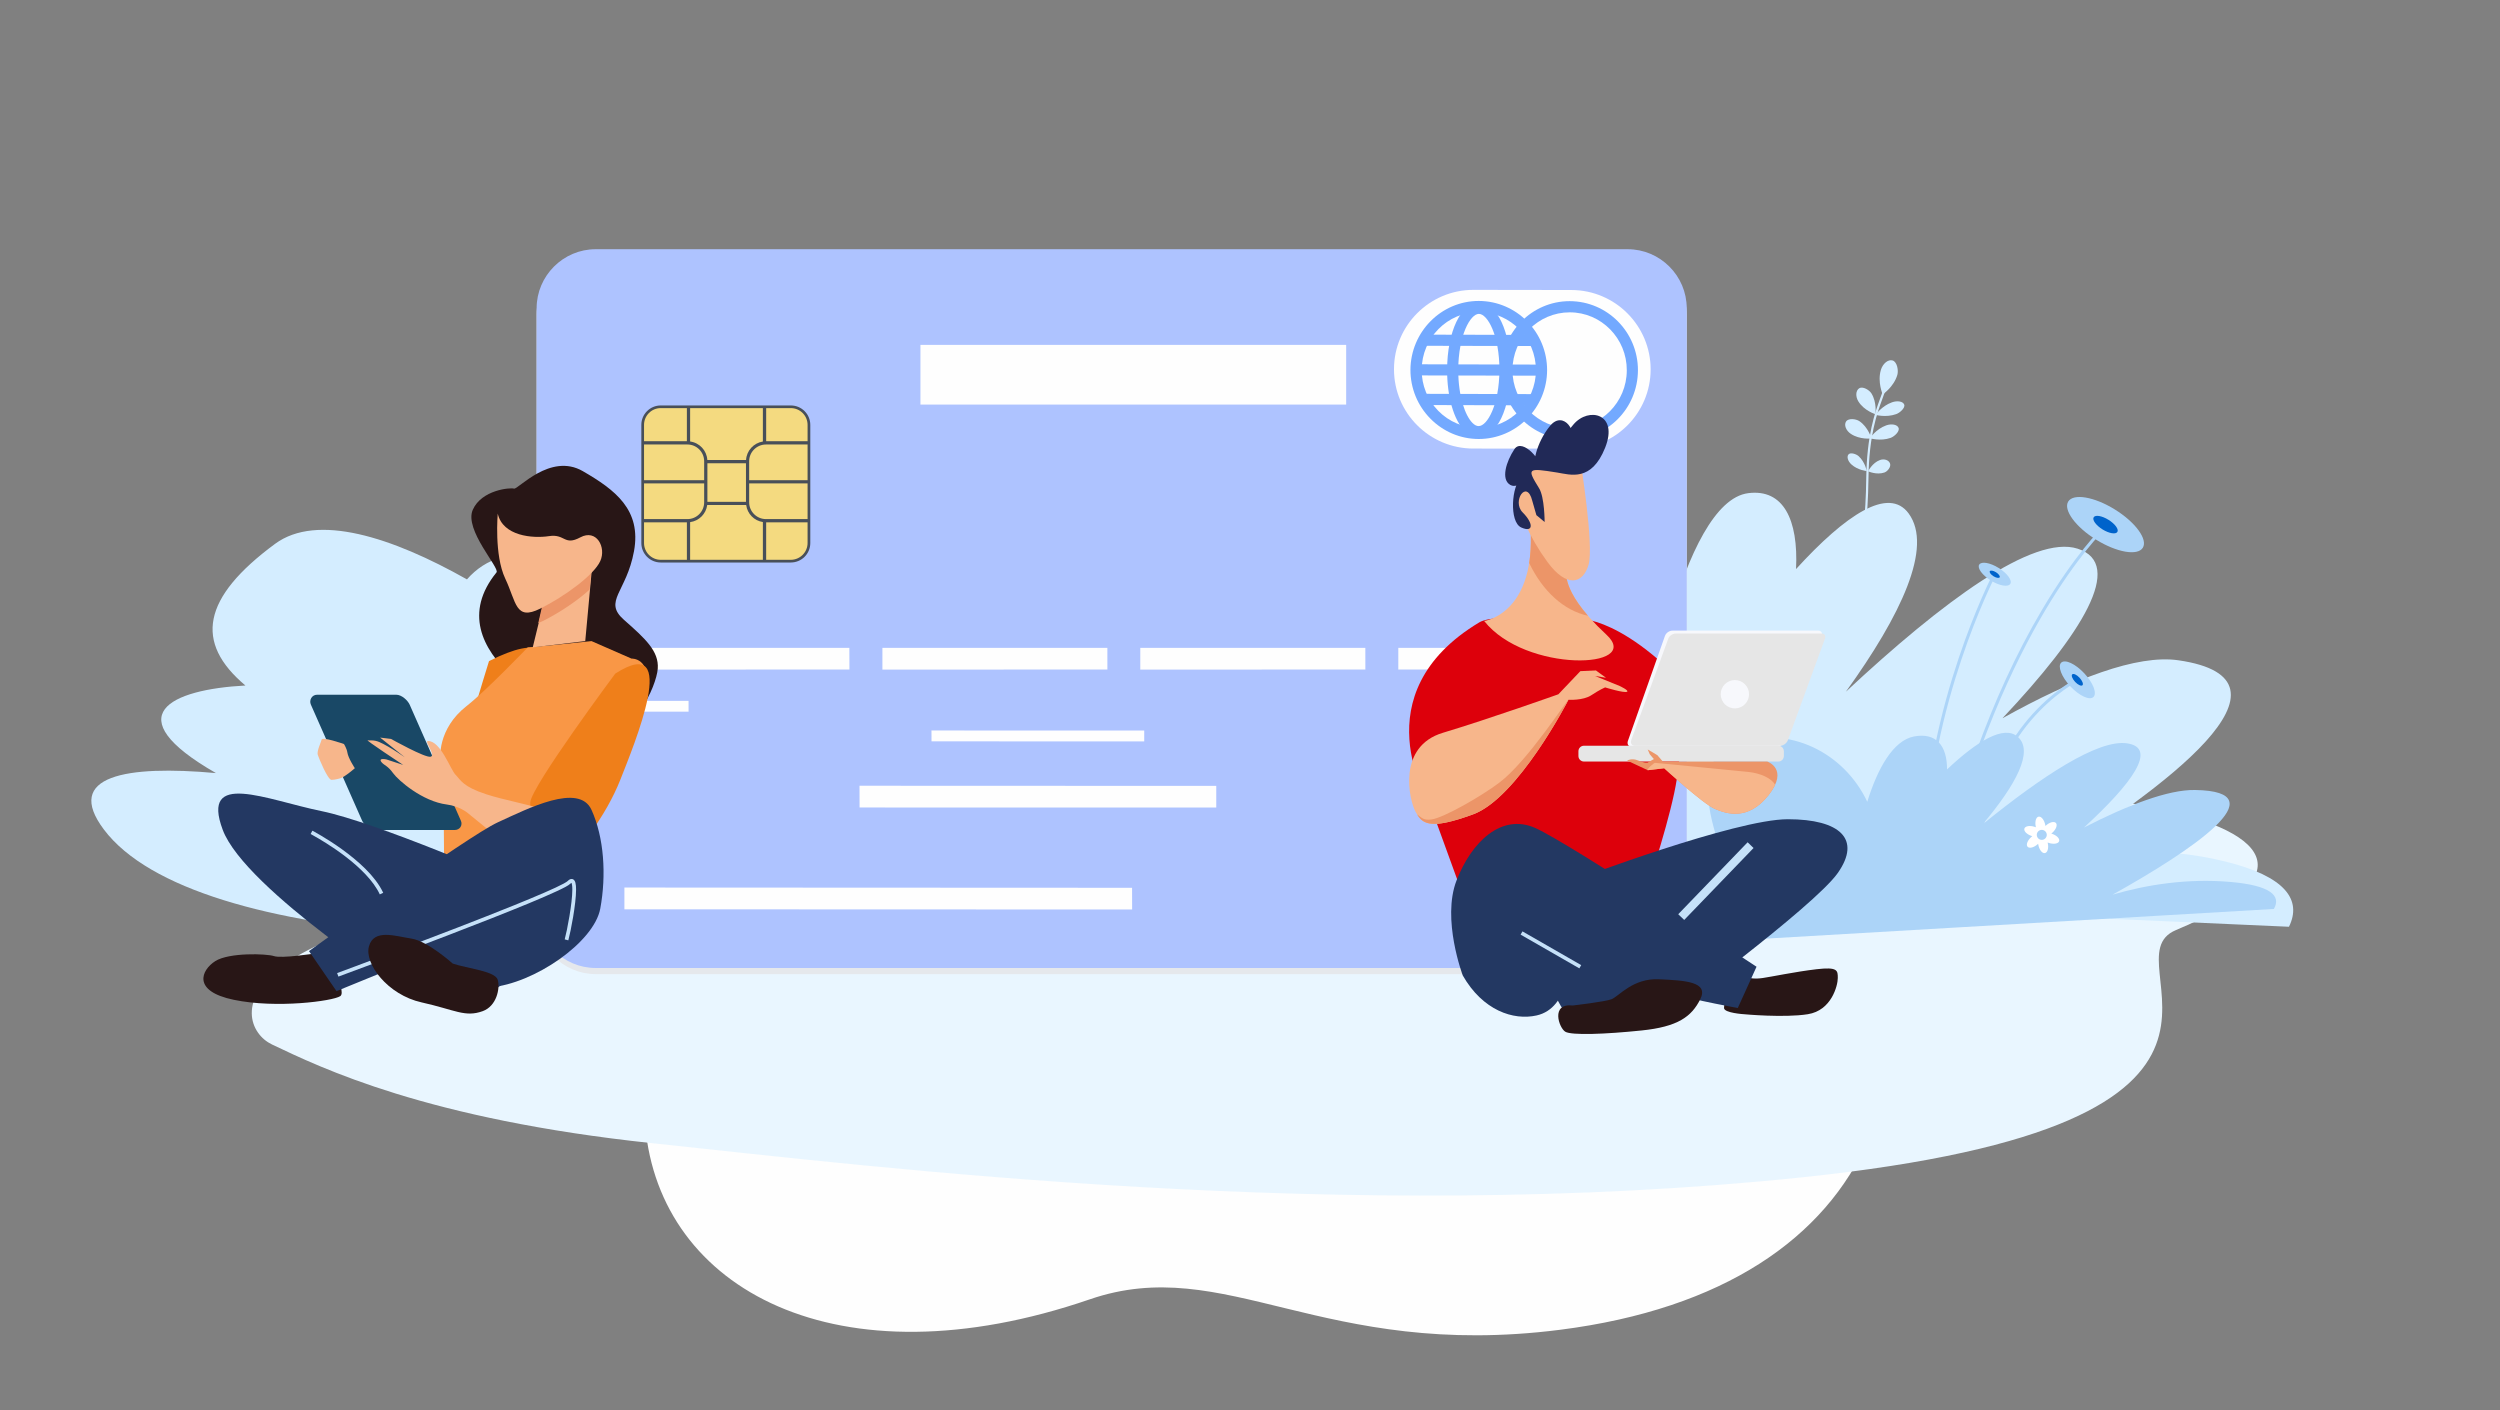 <?xml version="1.0" encoding="UTF-8"?> <!-- Creator: CorelDRAW 2017 --> <svg xmlns="http://www.w3.org/2000/svg" xmlns:xlink="http://www.w3.org/1999/xlink" xml:space="preserve" width="42.333mm" height="23.876mm" style="shape-rendering:geometricPrecision; text-rendering:geometricPrecision; image-rendering:optimizeQuality; fill-rule:evenodd; clip-rule:evenodd" viewBox="0 0 4233.32 2387.6"><rect x="0" y="0" width="4233.32" height="2387.6" fill="#808080" stroke="none"/> <defs> <style type="text/css"> <![CDATA[ .str0 {stroke:#C5E1F9;stroke-width:7.62;stroke-miterlimit:10} .fil0 {fill:#FEFEFE;fill-rule:nonzero} .fil21 {fill:#EF7F1A;fill-rule:nonzero} .fil4 {fill:#0063CB;fill-rule:nonzero} .fil23 {fill:#194866;fill-rule:nonzero} .fil16 {fill:#212957;fill-rule:nonzero} .fil18 {fill:#233862;fill-rule:nonzero} .fil17 {fill:#281616;fill-rule:nonzero} .fil19 {fill:#3B47BC;fill-rule:nonzero} .fil9 {fill:#484F59;fill-rule:nonzero} .fil8 {fill:#73A9FF;fill-rule:nonzero} .fil3 {fill:#ACD4F8;fill-rule:nonzero} .fil7 {fill:#AEC3FF;fill-rule:nonzero} .fil20 {fill:#C5E1F9;fill-rule:nonzero} .fil2 {fill:#D4EDFF;fill-rule:nonzero} .fil11 {fill:#DD000B;fill-rule:nonzero} .fil6 {fill:#E5E8EC;fill-rule:nonzero} .fil14 {fill:#E6E6E6;fill-rule:nonzero} .fil1 {fill:#E9F6FF;fill-rule:nonzero} .fil15 {fill:#EC9568;fill-rule:nonzero} .fil10 {fill:#F4DA80;fill-rule:nonzero} .fil13 {fill:#F7B68B;fill-rule:nonzero} .fil12 {fill:#F7F8FC;fill-rule:nonzero} .fil22 {fill:#F99746;fill-rule:nonzero} .fil5 {fill:white;fill-rule:nonzero} ]]> </style> </defs> <g id="Слой_x0020_1">  <path class="fil0" d="M1405.9 1462.03c135.4,-48.01 324.82,-47.91 528.4,-218.54 380.72,-319.14 905.85,-401.24 1153.56,64.82 247.54,466.01 105.23,873.03 -445.85,943.4 -404.45,51.65 -566.66,-130.5 -796.5,-51.57 -427.94,146.98 -728.64,-16.99 -752.87,-293.51 -24.29,-276.57 133.28,-380.75 313.26,-444.6z"></path> <path class="fil1" d="M1188.74 1489.76c238.45,-11.11 977.18,-50.2 1424.42,-112.77 829.26,-115.86 1512.93,13.23 1071.44,197.93 -123.38,51.61 244.46,327.19 -634.23,418.81 -771.37,80.35 -1562.74,-17.33 -1945.54,-57.89 -382.85,-40.59 -561.45,-127.88 -644.31,-167.22 -72.92,-34.56 -105.27,-239.98 728.22,-278.86z"></path> <path class="fil2" d="M1911.87 1269.46c131.71,-89.81 23.73,-118.64 -103.3,-115.52 58.66,-64.28 17.79,-124.04 -137.11,-188.71 -69.52,-29.08 -151.68,-10.2 -231.25,30.7 -68.66,-122.56 -157.4,-205.61 -253.23,-157.76 -79.23,39.52 -137.14,86.65 -172.3,136.36 -25.56,-9.79 -53.03,-18.94 -82.35,-27.27 -63.85,-18.21 -109.76,-2.36 -141.64,33.82 -126.84,-71.62 -253.77,-112.61 -324.88,-60.2 -123.65,91.21 -137.07,166.91 -50.22,239.91 -126.75,6.68 -220.28,50.45 -49.94,148.28 -151.48,-13.72 -258.37,4.32 -189.76,95.53 153,203.47 830.65,225.51 1331,121.99 317.77,-23.27 580.15,-87.86 626.46,-193.43 34.09,-77.66 -77.59,-84.92 -221.48,-63.7z"></path> <path class="fil2" d="M3875.98 1569.29c22.13,-45.06 -4.96,-85.41 -109.16,-110.81 -113.65,-27.76 -222.41,-17.14 -312,7.04 211.57,-130.09 458.32,-314.86 233.95,-347.45 -69.98,-10.2 -177.85,31.28 -297.96,98.16 134.23,-142.31 208.3,-260.89 127.46,-287.09 -75.05,-24.43 -228.78,89.32 -392.55,242.09 93.52,-129.91 147.83,-244.54 106.37,-301.63 -33.89,-46.62 -106.8,1.9 -190.8,94 4.1,-84.11 -21.64,-136.12 -80.95,-128.53 -55.75,7.1 -101.35,102.64 -134.12,218.17 -52.65,-183.79 -193.36,-301.03 -336.07,-252.3 -167.62,57.24 -35.16,498.24 38.81,708.41l1347.02 59.94z"></path> <path class="fil2" d="M3188.03 667.85c0,0 18.84,-12.58 24.8,-33.06 2.19,-7.44 -0.31,-22.13 -8.08,-24.43 -7.72,-2.2 -16.72,5.48 -19.88,16.26 -5.97,20.5 3.16,41.23 3.16,41.23z"></path> <path class="fil2" d="M3175.59 701.33c0,0 3.09,-19.52 -6.66,-35.2 -3.54,-5.72 -14.58,-12.42 -20.66,-8.66 -6.08,3.83 -6.52,14.14 -1.38,22.38 9.75,15.67 28.7,21.48 28.7,21.48z"></path> <path class="fil2" d="M3168.91 742.48c0,0 -5.15,-19.11 -20.46,-29.39 -5.55,-3.76 -18.37,-5.39 -22.38,0.56 -4.01,5.87 -0.18,15.51 7.86,20.9 15.32,10.38 34.98,7.93 34.98,7.93z"></path> <path class="fil2" d="M3175.83 702.47c0,0 17.66,4.99 35.04,-1.23 6.31,-2.2 15.59,-10.62 13.63,-16.07 -1.96,-5.57 -11.58,-7.19 -20.73,-3.94 -17.39,6.21 -27.94,21.24 -27.94,21.24z"></path> <path class="fil2" d="M3166.28 742.08c0,0 17.88,5.54 35.24,-0.65 6.3,-2.29 15.52,-10.86 13.45,-16.74 -2.09,-5.81 -11.8,-7.68 -20.97,-4.41 -17.37,6.19 -27.72,21.8 -27.72,21.8z"></path> <path class="fil2" d="M3163.3 798.07c0,0 14.53,6.7 27.8,1.98 4.83,-1.65 11.45,-9.39 9.35,-15.21 -2.07,-5.87 -9.88,-8.39 -16.87,-5.94 -13.27,4.74 -20.28,19.17 -20.28,19.17z"></path> <path class="fil2" d="M3161.09 797.67c0,0 -2.67,-15.03 -13.71,-25.14 -3.99,-3.67 -13.74,-6.94 -17.17,-3.18 -3.49,3.83 -1.2,11.51 4.61,16.9 11.02,10.11 26.27,11.42 26.27,11.42z"></path> <path class="fil2" d="M3102.38 1016.26c-4.72,0.48 -7.74,-0.56 -7.95,-0.65l1.3 -3.61 -0.67 1.8 0.64 -1.8c0.34,0.18 8.4,2.87 18.84,-4.41 11.69,-8.14 21.44,-25.13 28.92,-50.53 10.26,-34.71 15.9,-84.34 16.72,-147.46 0.98,-73.4 14.74,-110.89 23.82,-135.72 2.34,-6.37 4.37,-11.82 5.63,-16.65l3.66 0.98c-1.34,4.99 -3.39,10.53 -5.75,16.99 -9.02,24.57 -22.66,61.73 -23.6,134.4 -1.87,140.6 -26.85,186.97 -47.46,201.18 -5.37,3.76 -10.27,5.16 -14.1,5.48z"></path> <path class="fil3" d="M3850.43 1539.16c12.82,-22.46 -5.79,-39.85 -73.32,-45.72 -73.65,-6.46 -143.05,4.89 -199.73,21.48 131.63,-73.49 284.24,-174.99 139.37,-177.2 -45.15,-0.73 -113.08,25.16 -187.95,63.61 81.64,-74.78 125.5,-134.96 72.91,-142.64 -48.82,-7.04 -143.95,55.52 -244.3,137.01 56.02,-66.71 87.37,-123.88 59.03,-148.28 -23.11,-19.93 -68.33,7.19 -119.45,55.44 0.09,-39.86 -17.97,-62.79 -55.75,-55.84 -35.53,6.68 -61.87,54.3 -79.33,110.63 -39.36,-83.54 -133.11,-130.49 -223.1,-99.21 -105.73,36.82 -7.41,236.71 46.38,331.26l865.24 -50.54z"></path> <path class="fil3" d="M3289.98 1481.59l-4.99 -1.22c28.08,-118.89 81,-293.37 173.59,-449.09 55.44,-93.33 99.54,-136.27 99.94,-136.68l3.59 3.66c-0.4,0.51 -44.17,43.03 -99.28,135.87 -50.87,85.65 -122.16,232.79 -172.85,447.46z"></path> <path class="fil3" d="M3261.32 1437.75l-5.14 -0.17c5.55,-244.46 116.08,-460.84 117.15,-463.05l4.59 2.36c-1.07,2.14 -111.1,217.54 -116.6,460.86z"></path> <path class="fil3" d="M3354.47 1455.3l-5.14 -0.16c3.1,-117.57 48.34,-194.5 85.74,-238.42 40.57,-47.6 81,-67.71 81.4,-67.86l2.29 4.56c-0.4,0.27 -40.1,19.93 -79.95,66.82 -36.8,43.28 -81.24,119.13 -84.34,235.06z"></path> <path class="fil3" d="M3581.23 862.75c34.87,21.64 56.02,50.62 47.27,64.76 -8.73,14.12 -44.08,7.99 -79.04,-13.65 -34.86,-21.55 -56.01,-50.53 -47.27,-64.65 8.82,-14.14 44.18,-8.1 79.04,13.54z"></path> <path class="fil4" d="M3570.37 880.22c11.08,6.86 17.79,16.1 15.03,20.51 -2.79,4.49 -13.99,2.6 -25.1,-4.25 -11.08,-6.86 -17.78,-16.1 -15,-20.58 2.76,-4.49 14.05,-2.53 25.07,4.32z"></path> <path class="fil3" d="M3384.35 961.71c14.54,8.99 23.36,21.08 19.68,26.96 -3.67,5.88 -18.36,3.34 -32.9,-5.66 -14.54,-9.06 -23.36,-21.06 -19.68,-26.93 3.67,-5.88 18.37,-3.43 32.9,5.63z"></path> <path class="fil4" d="M3379.86 968.99c4.58,2.85 7.34,6.68 6.21,8.57 -1.14,1.87 -5.79,1.05 -10.44,-1.8 -4.59,-2.85 -7.35,-6.68 -6.21,-8.58 1.13,-1.87 5.78,-1.06 10.44,1.81z"></path> <path class="fil3" d="M3529.38 1140.13c15.09,16.08 21.95,34.04 15.43,40.16 -6.46,6.06 -23.93,-2.02 -39.03,-18.12 -15.03,-16.09 -21.88,-34.04 -15.43,-40.16 6.53,-6.06 24,2.02 39.03,18.12z"></path> <path class="fil4" d="M3521.36 1147.63c4.75,5.15 6.95,10.87 4.9,12.74 -2.02,1.96 -7.65,-0.65 -12.4,-5.72 -4.74,-5.12 -6.94,-10.85 -4.9,-12.72 2.05,-1.98 7.6,0.56 12.4,5.7z"></path> <path class="fil5" d="M3459.16 1421.99c4.56,-0.98 7.5,-5.48 6.52,-10.04 -0.98,-4.57 -5.47,-7.5 -10.04,-6.55 -4.58,0.98 -7.52,5.48 -6.52,10.07 0.98,4.56 5.45,7.5 10.04,6.52zm-19.53 -4.65l1.65 -1.38 -0.91 -0.34c-8.24,-2.69 -13.8,-8.32 -12.4,-12.64 1.47,-4.25 9.22,-5.57 17.45,-2.87l2.05 0.73 -0.24 -0.98c-1.81,-8.42 0.33,-16.1 4.74,-16.99 4.41,-0.89 9.46,5.15 11.26,13.65l0.34 2.12 0.73 -0.65c6.44,-5.81 14.03,-7.77 17.06,-4.41 3.02,3.34 0.33,10.78 -6.13,16.57l-1.71 1.38 0.98 0.26c8.17,2.7 13.71,8.33 12.33,12.65 -1.38,4.25 -9.21,5.54 -17.38,2.94l-2.05 -0.83 0.15 0.99c1.9,8.5 -0.31,16.09 -4.72,16.98 -4.4,0.98 -9.48,-5.14 -11.19,-13.62l-0.4 -2.12 -0.74 0.71c-6.37,5.72 -14.05,7.69 -17.08,4.35 -3,-3.34 -0.24,-10.78 6.21,-16.5z"></path> <path class="fil6" d="M2856.19 1549.45c0,55.04 -45.06,100.03 -100.03,100.03l-1747.47 0c-54.88,0 -100.01,-44.99 -100.01,-100.03l0 -1016.99c0,-55.03 45.13,-100.1 100.01,-100.1l1747.47 0c54.97,0 100.03,45.07 100.03,100.1l0 1016.99z"></path> <path class="fil7" d="M2856.19 1539.08c0,55.03 -45.06,100.03 -100.03,100.03l-1747.47 0c-54.88,0 -100.01,-45 -100.01,-100.03l0 -1017.06c0,-55.03 45.13,-100.03 100.01,-100.03l1747.47 0c54.97,0 100.03,45 100.03,100.03l0 1017.06z"></path> <path class="fil0" d="M2660.71 759.71c74.01,0.09 134.25,-60.09 134.37,-134.07 0.04,-74.14 -60.12,-134.41 -134.14,-134.56l-166 -0.25c-74.12,0 -134.45,60.25 -134.45,134.32 -0.16,73.98 60.06,134.31 134.2,134.4l166.02 0.16z"></path> <path class="fil8" d="M2504.26 528.48c-53.38,-0.09 -96.66,43.83 -96.89,97.8 -0.11,26.21 9.93,50.87 28.12,69.42 18.22,18.52 42.53,28.74 68.35,28.74l0.02 9.56 0 -9.49c53.42,0.09 96.96,-43.75 96.96,-97.65 0.09,-54.15 -43.14,-98.14 -96.56,-98.38zm-0.4 214.89l-0.02 0c-30.92,-0.07 -59.89,-12.4 -81.68,-34.44 -21.82,-22.14 -33.82,-51.52 -33.82,-82.65 0.35,-64.41 52.18,-116.68 115.7,-116.68 63.99,0.18 115.8,52.76 115.71,117.26 -0.2,64.19 -52.17,116.51 -115.89,116.51z"></path> <path class="fil8" d="M2658.04 528.88c-53.3,0 -96.76,43.83 -96.96,97.74 0,54.14 43.37,98.14 96.58,98.22l0.07 9.38 0.09 -9.38c53.25,0.16 96.78,-43.68 96.87,-97.73 0.2,-54.06 -43.1,-98.23 -96.65,-98.23zm-0.31 214.82l0 0 -0.07 0.09c-63.69,-0.18 -115.39,-52.74 -115.39,-117.17 0.27,-64.43 52.12,-116.78 115.75,-116.69 63.94,0.16 115.73,52.66 115.55,117.18 -0.22,64.49 -52.16,116.75 -115.84,116.59z"></path> <path class="fil8" d="M2504.26 531.48c-14.4,0 -34.77,36.09 -34.97,94.96 -0.02,45.17 11.98,77.65 24.02,89.65 3.65,3.7 7.1,5.41 10.53,5.41l0.02 0c14.59,0 34.94,-36.02 35.14,-94.88 0.15,-58.87 -20.17,-95.05 -34.74,-95.14zm-0.4 208.88l0 0 -0.19 0.07c-8.33,0 -16.53,-3.83 -23.72,-11.02 -18.3,-18.44 -29.65,-57.89 -29.52,-103.13 0.16,-64.74 23.49,-113.65 53.83,-113.65 30.73,0.15 53.7,49.06 53.55,113.99 -0.13,64.98 -23.35,113.81 -53.95,113.74z"></path> <polygon class="fil8" points="2610.13,636.17 2397.84,635.68 2397.84,616.82 2610.26,617.38 "></polygon> <polygon class="fil8" points="2592.72,585.94 2415.77,585.54 2415.77,566.68 2592.83,567.08 "></polygon> <polygon class="fil8" points="2592.38,686.31 2415.52,685.88 2415.52,666.87 2592.5,667.36 "></polygon> <polygon class="fil0" points="1558.61,685.08 2279.5,685.08 2279.5,584 1558.61,584 "></polygon> <path class="fil9" d="M1118.81 952.49c-18.01,0 -32.82,-14.69 -32.82,-32.99l0 -200.04c0,-18.22 14.81,-32.91 32.82,-32.91l220.28 0c18.26,0 33.02,14.69 33.02,32.91l0 200.04c0,18.3 -14.76,32.99 -33.02,32.99l-220.28 0z"></path> <path class="fil10" d="M1339.09 691.05l-41.72 0 0 56.08 70.13 0 0 -27.67c0,-15.68 -12.8,-28.41 -28.41,-28.41z"></path> <path class="fil10" d="M1192.37 850.59l0 -32.02 -101.81 0 0 60.43 73.45 0c15.63,0 28.36,-12.74 28.36,-28.41z"></path> <path class="fil10" d="M1164.01 752.67l-73.45 0 0 60.43 101.81 0 0 -32.08c0,-15.59 -12.73,-28.35 -28.36,-28.35z"></path> <path class="fil10" d="M1197.74 778.9l65.59 0c0.93,-15.94 13.02,-28.83 28.47,-31.28l0 -56.57 -123.19 0 0 56.5c15.84,2.18 28.17,15.19 29.13,31.35z"></path> <polygon class="fil10" points="1197.85,849.77 1263.17,849.77 1263.17,784.45 1197.85,784.45 "></polygon> <path class="fil10" d="M1263.53 855.15l-65.97 0c-2.01,15.12 -13.94,26.97 -28.95,28.99l0 63.79 123.19 0 0 -63.94c-14.72,-2.21 -26.29,-13.9 -28.27,-28.84z"></path> <path class="fil10" d="M1268.58 850.59c0,15.67 12.85,28.41 28.48,28.41l70.44 0 0 -60.43 -98.92 0 0 32.02z"></path> <path class="fil10" d="M1297.37 752.67l-0.31 0c-15.63,0 -28.48,12.76 -28.48,28.35l0 32.08 98.92 0 0 -60.43 -70.13 0z"></path> <path class="fil10" d="M1163.12 691.05l-44.31 0c-15.58,0 -28.25,12.73 -28.25,28.41l0 27.67 72.56 0 0 -56.08z"></path> <path class="fil10" d="M1090.56 919.5c0,15.67 12.67,28.43 28.25,28.43l44.31 0 0 -63.45 -72.56 0 0 35.02z"></path> <path class="fil10" d="M1297.37 947.93l41.72 0c15.61,0 28.41,-12.76 28.41,-28.43l0 -35.02 -70.13 0 0 63.45z"></path> <polygon class="fil0" points="1455.55,1367.35 1455.44,1330.53 2059.52,1330.77 2059.52,1367.44 "></polygon> <polygon class="fil0" points="1577.38,1255.35 1577.29,1236.96 1937.54,1237.04 1937.54,1255.41 "></polygon> <polygon class="fil0" points="1057.3,1205.12 1057.3,1186.75 1165.97,1186.75 1165.97,1205.03 "></polygon> <polygon class="fil0" points="1057.3,1539.74 1057.3,1502.9 1916.97,1503.32 1917.06,1540.06 "></polygon> <polygon class="fil0" points="1494.2,1133.83 1494.2,1097.01 1875.13,1097.01 1875.16,1133.76 "></polygon> <polygon class="fil0" points="1057.3,1133.83 1057.3,1097.01 1438.23,1097.01 1438.36,1133.76 "></polygon> <polygon class="fil0" points="1930.88,1133.83 1930.88,1097.01 2311.95,1097.01 2312,1133.76 "></polygon> <polygon class="fil0" points="2367.79,1133.76 2367.79,1097.01 2748.77,1097.01 2748.97,1133.67 "></polygon> <path class="fil11" d="M2841.32 1300.5c-1.63,43.68 -34.67,150.14 -54.7,211.15l-310.94 0 -55.59 -152.93c0,0 -117.71,-183.32 84.93,-304.91 29.1,-17.47 180.36,-4.65 180.36,-4.65 0,0 112.06,7.53 260.64,230.43 4.66,6.95 -102.39,-41.88 -104.7,20.91z"></path> <path class="fil12" d="M2756.6 1254.52c-1.87,5.3 0.78,9.95 5.93,9.95l246.68 0c5.14,0 10.84,-4.65 12.71,-9.95l62.67 -177.66c1.87,-5.32 -0.78,-9 -5.92,-9l-246.68 0c-5.14,0 -10.84,3.68 -12.71,9l-62.68 177.66z"></path> <path class="fil13" d="M2655.13 946.77c-2.32,11.6 -22.47,46.87 65.16,128.04 62.83,58.13 -137.32,65.14 -207.12,-23.29 0,0 107.04,-14.03 72.16,-209.5 -26.21,-146.65 69.8,104.75 69.8,104.75z"></path> <path class="fil13" d="M2700.9 1144.63l41.9 17.05c0,0 16.14,7.53 12.4,9.64 -4.65,2.78 -37.22,-7.34 -37.22,-7.34 0,0 -9.33,3.91 -23.29,13.22 -13.96,9.31 -38.79,7.75 -38.79,7.75 0,0 -85.33,166 -161.34,193.94 -76.03,27.92 -86.9,15.49 -97.74,-4.65 -10.86,-20.18 -31.04,-110.17 46.53,-133.43 77.57,-23.27 195.48,-65.17 195.48,-65.17l37.24 -39.18 26.37 -1.16c0,0 10.86,7.77 17.07,12.42l-18.61 -3.09z"></path> <path class="fil14" d="M2762.26 1253.14c-1.87,5.15 0.78,9.62 5.92,9.62l246.68 0c5.15,0 10.82,-4.47 12.69,-9.62l62.68 -171.63c1.87,-5.14 -0.76,-8.75 -5.9,-8.75l-246.71 0c-5.12,0 -10.82,3.61 -12.69,8.75l-62.67 171.63z"></path> <path class="fil14" d="M2672.8 1280.24c0,5.05 4.17,9.3 9.31,9.3l329.24 0c5.14,0 9.3,-4.25 9.3,-9.3l0 -8.17c0,-5.15 -4.16,-9.31 -9.3,-9.31l-329.24 0c-5.14,0 -9.31,4.16 -9.31,9.31l0 8.17z"></path> <path class="fil15" d="M2815.71 1289.54l176.87 0c0,0 37.22,12.43 2.31,56.66 -34.91,44.2 -70.97,31.86 -90.77,23.69 -19.77,-8.17 -86.09,-68.99 -86.09,-68.99l-27.92 3.27 -34.91 -16.34c0,0 8.15,-4.72 18.61,-0.07 10.49,4.66 16.3,3.41 16.3,3.41l10.46 -5.79 -6.96 -8.15 -3.5 -8.17 16.3 9.64 9.3 10.84z"></path> <path class="fil15" d="M2589.4 953.32c4.48,-28.26 4.26,-64.59 -4.07,-111.3 -26.21,-146.65 69.8,104.75 69.8,104.75 -1.99,9.97 -17.06,37.31 33.86,95.93 -41.35,-8.88 -77.03,-42.21 -99.59,-89.38z"></path> <path class="fil13" d="M2676.07 779.23c0,0 23.27,144.27 13.96,176.85 -9.3,32.59 -37.09,40.18 -69.82,-4.66 -62.82,-86.14 -60.49,-153.57 -41.87,-165.26 18.61,-11.6 69.79,-55.84 97.73,-6.93z"></path> <path class="fil16" d="M2636.51 800.12c22.6,3.67 58.18,16.34 81.47,-41.88 23.26,-58.13 -27.95,-69.82 -53.55,-39.52 -25.6,30.21 -23.26,44.17 -6.97,30.21 16.3,-13.96 -9.33,-55.86 -32.59,-27.94 -23.27,27.94 -32.57,69.82 -20.95,67.55 11.64,-2.38 -25.58,-48.91 -39.54,-27.94 -13.96,20.91 -23.27,51.21 -6.99,60.51 16.29,9.31 34.91,-23.26 18.61,-11.69 -16.28,11.69 -20.93,74.48 0,83.78 20.95,9.31 20.95,-6.94 2.34,-25.56 -18.62,-18.61 6.99,-56.99 16.27,-19.74 0.8,3.18 6.99,24.4 6.99,24.4l13.96 11.6c0,0 0,-41.88 -9.3,-57 -20.98,-34.04 -20.35,-34.86 30.25,-26.78z"></path> <path class="fil13" d="M2802.58 1291.75c0,0 125.9,12.09 157.51,15.36 20.93,2.05 40.26,10.86 45.67,21.95 -2.36,5.14 -5.86,10.78 -10.87,17.14 -34.91,44.2 -70.97,31.86 -90.77,23.69 -19.77,-8.17 -86.09,-68.99 -86.09,-68.99l-27.94 3.36c-1.29,-2.47 10.13,-12.09 12.49,-12.51z"></path> <path class="fil15" d="M2399.65 1379.2c8.24,5.72 10.91,10.22 24.29,8.42 20.5,-2.7 84.64,-39.37 115.06,-62.48 48.18,-36.49 114.12,-139.86 116.7,-139.77 -4.6,8.79 -87.27,166.31 -161.14,193.52 -69.49,25.47 -84.54,17.3 -94.91,0.31z"></path> <path class="fil12" d="M2913.72 1175.57c0,13.23 10.75,24 24,24 13.25,0 23.98,-10.77 23.98,-24 0,-13.24 -10.73,-24.02 -23.98,-24.02 -13.25,0 -24,10.78 -24,24.02z"></path> <path class="fil17" d="M2963.81 1656.09c0,0 6.35,2.12 21.15,0 14.83,-2.13 55.06,-10.62 91.04,-14.87 35.98,-4.23 35.98,2.12 35.98,14.87 0,12.65 -10.58,55.04 -50.81,61.32 -40.21,6.37 -107.93,0 -107.93,0 0,0 -33.89,-2.05 -33.89,-10.53 0,-8.51 8.46,-63.54 44.46,-50.79z"></path> <path class="fil18" d="M2669.6 1488.87c0,0 268.81,-101.65 357.71,-101.65 88.9,0 124.88,33.88 84.67,91.03 -40.23,57.15 -296.33,245.53 -296.33,245.53l-158.77 0c0,0 -101.59,-120.67 12.72,-234.91z"></path> <path class="fil18" d="M2476.97 1651.84c0,0 -36,-95.29 -10.6,-160.85 25.41,-65.66 76.21,-114.33 133.36,-88.93 57.15,25.41 374.66,234.93 374.66,234.93l-31.75 69.89c0,0 -245.48,-44.42 -283.64,-82.56 -2.12,-2.11 0,82.56 -57.15,95.2 -39.21,8.75 -91.02,-8.39 -124.88,-67.68z"></path> <path class="fil17" d="M2663.23 1702.63c0,0 55.03,-6.37 65.61,-10.62 12.6,-4.97 36,-35.92 80.44,-33.8 44.46,2.05 84.67,4.16 69.84,33.8 -14.8,29.65 -38.09,46.64 -99.47,52.92 -61.39,6.36 -118.54,8.48 -129.11,2.11 -10.58,-6.28 -25.4,-48.67 12.69,-44.41z"></path> <polygon class="fil19 str0" points="2959.4,1431.63 2847.19,1547.98 2851.8,1552.39 2963.97,1436.04 "></polygon> <polygon class="fil20" points="2574.86,1582.6 2674.34,1639.75 2677.52,1634.28 2578.03,1577.13 "></polygon> <path class="fil17" d="M840.76 969.23c5.97,-7.43 -55.04,-72.02 -40.23,-105.9 14.82,-33.8 63.5,-38.05 69.86,-35.94 6.35,2.14 61.38,-61.4 116.42,-29.63 55.04,31.77 99.47,65.57 86.78,135.45 -12.71,69.82 -52.92,84.67 -16.94,116.44 36,31.68 59.29,52.92 57.15,82.55 -2.11,29.66 -42.34,120.61 -97.36,101.57 -55.03,-19.01 -285.75,-129.08 -175.68,-264.54z"></path> <path class="fil21" d="M828.05 1119.47c0,0 -64.9,207.56 -61.38,234.91 3.51,27.45 24.37,111.69 49.6,97.82 25.25,-13.89 60.82,-92.59 71.6,-155.38 10.8,-62.71 120.09,-268.39 -59.82,-177.35z"></path> <path class="fil22" d="M893.66 1096.2c8.48,0 107.95,-10.62 107.95,-10.62l67.73 29.64c0,0 33.89,-2.12 25.43,52.92 -8.49,55.04 -97.38,268.88 -114.31,279.41 -16.94,10.6 -148.18,29.63 -169.33,21.15 -21.18,-8.42 -59.27,-12.67 -59.27,-12.67 0,0 0,-154.55 -4.23,-162.97 -4.25,-8.48 -6.37,-59.29 42.32,-97.4 33.55,-26.21 103.71,-99.46 103.71,-99.46z"></path> <path class="fil21" d="M1041.85 1140.62c0,0 -141.82,190.49 -143.94,218.01 -2.14,27.52 23.27,108.02 50.78,99.52 27.52,-8.49 78.33,-78.28 101.62,-137.57 23.28,-59.29 103.72,-251.89 -8.46,-179.96z"></path> <polygon class="fil13" points="1003.71,947.99 991.02,1085.58 902.1,1096.2 923.29,1009.4 "></polygon> <path class="fil15" d="M911.47 1055.13c2.36,-0.89 4.9,-2.05 7.59,-3.43 28.01,-13.96 58.71,-34.46 79.42,-53.41l5.23 -60.83 -80.42 65.73 -11.82 51.94z"></path> <path class="fil13" d="M842.87 869.69c0,0 -6.34,69.89 12.69,110.07 19.06,40.26 16.95,71.94 59.27,50.79 42.35,-21.15 91.04,-57.15 101.61,-80.44 10.58,-23.27 -6.34,-55.04 -33.86,-40.16 -27.52,14.78 -25.4,-6.37 -52.92,-2.12 -27.52,4.23 -78.33,0 -86.79,-38.14z"></path> <path class="fil23" d="M613.18 1389.66c3.38,7.44 13.56,15.83 22.82,15.83l133.76 0c9.24,0 14.03,-8.39 10.64,-15.83l-86.71 -196.45c-3.39,-7.44 -13.59,-16.83 -22.83,-16.83l-133.78 0c-9.24,0 -14,9.39 -10.64,16.83l86.74 196.45z"></path> <path class="fil13" d="M724.59 1254.77c-6.75,0.15 13.89,24.24 4.65,26.62 -9.26,2.28 -67.1,-30.14 -67.1,-30.14l-18.5 -2.29 45.39 36.17c3.47,1.72 -29.41,-21.23 -46.82,-28.65 -10.02,-4.25 -16.85,-2.05 -19.39,-2.87 -6.93,-2.36 59.87,41.65 59.87,41.65l-28.37 -9.3c0,0 -15.29,-3.43 -7.81,5.21 4.11,4.74 10.44,5.81 19.1,17.99 8.68,12.15 49.74,48 91.08,53.14 20.82,2.63 34.71,13.87 34.71,13.87l118.64 96.78c0,0 73.38,-4.74 62.97,-55.12 -10.42,-50.3 -87.92,-52.9 -149.51,-72.83 -40.47,-13.16 -43.39,-24.33 -52.05,-32.99 -8.68,-8.66 -25.25,-57.73 -46.86,-57.24z"></path> <path class="fil17" d="M531.71 1614.77c0,0 -55.03,8.51 -67.72,4.23 -12.71,-4.23 -76.21,-6.34 -99.5,8.51 -23.29,14.78 -40.23,50.78 31.75,65.57 71.98,14.87 167.22,2.11 179.93,-6.28 12.7,-8.51 -27.51,-80.51 -44.46,-72.03z"></path> <path class="fil18" d="M866.16 1492.05c0,0 -228.6,-99.54 -321.75,-118.57 -93.13,-19.1 -205.32,-69.89 -167.23,31.77 38.12,101.57 323.87,283.57 323.87,283.57 0,0 249.78,57.18 165.11,-196.77z"></path> <path class="fil18" d="M523.25 1610.52c0,0 268.82,-194.74 319.62,-218.01 50.79,-23.26 137.59,-67.68 158.74,-21.15 21.18,46.56 25.41,110.07 14.83,167.23 -10.57,57.17 -112.32,127.21 -186.26,133.33 -25.4,2.14 -6.36,-97.31 -6.36,-97.31l-254.01 103.68 -46.56 -67.77z"></path> <path class="fil20" d="M573.04 1653.71c0,0 93.15,-34.37 188.68,-71.2 47.78,-18.36 96.14,-37.31 133.81,-52.9 18.81,-7.83 34.95,-14.78 47.04,-20.41 6.03,-2.78 11.07,-5.32 14.94,-7.35 3.9,-2.2 6.52,-3.76 8.26,-5.48 0.73,-0.73 1.36,-1.22 1.74,-1.38l0.4 -0.24 0.04 0 -0.07 -0.34 0 0.34 0.07 0 -0.07 -0.34 0 0.34 0 -0.83 -0.35 0.74 0.35 0.09 0 -0.83 -0.35 0.74 0.24 -0.49 -0.35 0.4 0.11 0.09 0.24 -0.49 -0.35 0.4 0.11 0.18c0.29,0.31 0.82,1.78 1.11,3.76 0.34,2.03 0.49,4.72 0.49,7.84 0.02,23.17 -8.79,69.31 -12.91,84.33l6.14 1.63c4.26,-15.76 13.1,-61.47 13.12,-85.96 0,-4.59 -0.29,-8.51 -1.12,-11.6 -0.42,-1.56 -0.98,-2.94 -1.98,-4.16 -0.95,-1.23 -2.67,-2.21 -4.5,-2.21 -2.67,0.07 -4.6,1.54 -6.61,3.5 -0.64,0.66 -3.16,2.38 -6.81,4.34 -13.85,7.59 -44.97,20.9 -83.58,36.58 -57.93,23.42 -132.96,52.25 -193.49,75.12 -30.26,11.42 -56.91,21.39 -75.97,28.49 -19.08,7.11 -30.57,11.36 -30.59,11.36l2.21 5.94z"></path> <path class="fil20" d="M525.99 1412.28c0.03,0 1.43,0.71 4.01,2.21 9,4.96 31.93,18.19 55.3,36.15 23.4,17.97 47.16,40.68 57.82,63.86l5.79 -2.7c-13.22,-28.41 -43.19,-54.46 -69.84,-73.71 -26.63,-19.2 -50.03,-31.37 -50.12,-31.46l-2.96 5.65z"></path> <path class="fil17" d="M766.67 1631.67c0,0 -42.33,-38.05 -69.85,-42.3 -27.51,-4.23 -63.51,-16.9 -71.97,12.76 -8.47,29.54 31.74,82.53 88.89,95.2 57.15,12.73 73.63,25.8 103.73,14.85 23.29,-8.49 29.63,-38.12 25.4,-52.99 -4.23,-14.79 -50.8,-19.04 -76.2,-27.52z"></path> <path class="fil13" d="M544.45 1252.81c0,-6.37 38.05,7.1 38.05,7.1 0,0 4.76,7.77 5.65,14.05 1.43,9.86 12.72,26.85 12.72,26.85 -16.95,14.78 -24,16.92 -24,16.92 0,0 -9.13,2.85 -15.5,2.85 -6.35,0 -21.15,-36 -23.29,-42.39 -2.11,-6.28 6.37,-23.27 6.37,-25.38z"></path> </g> </svg> 